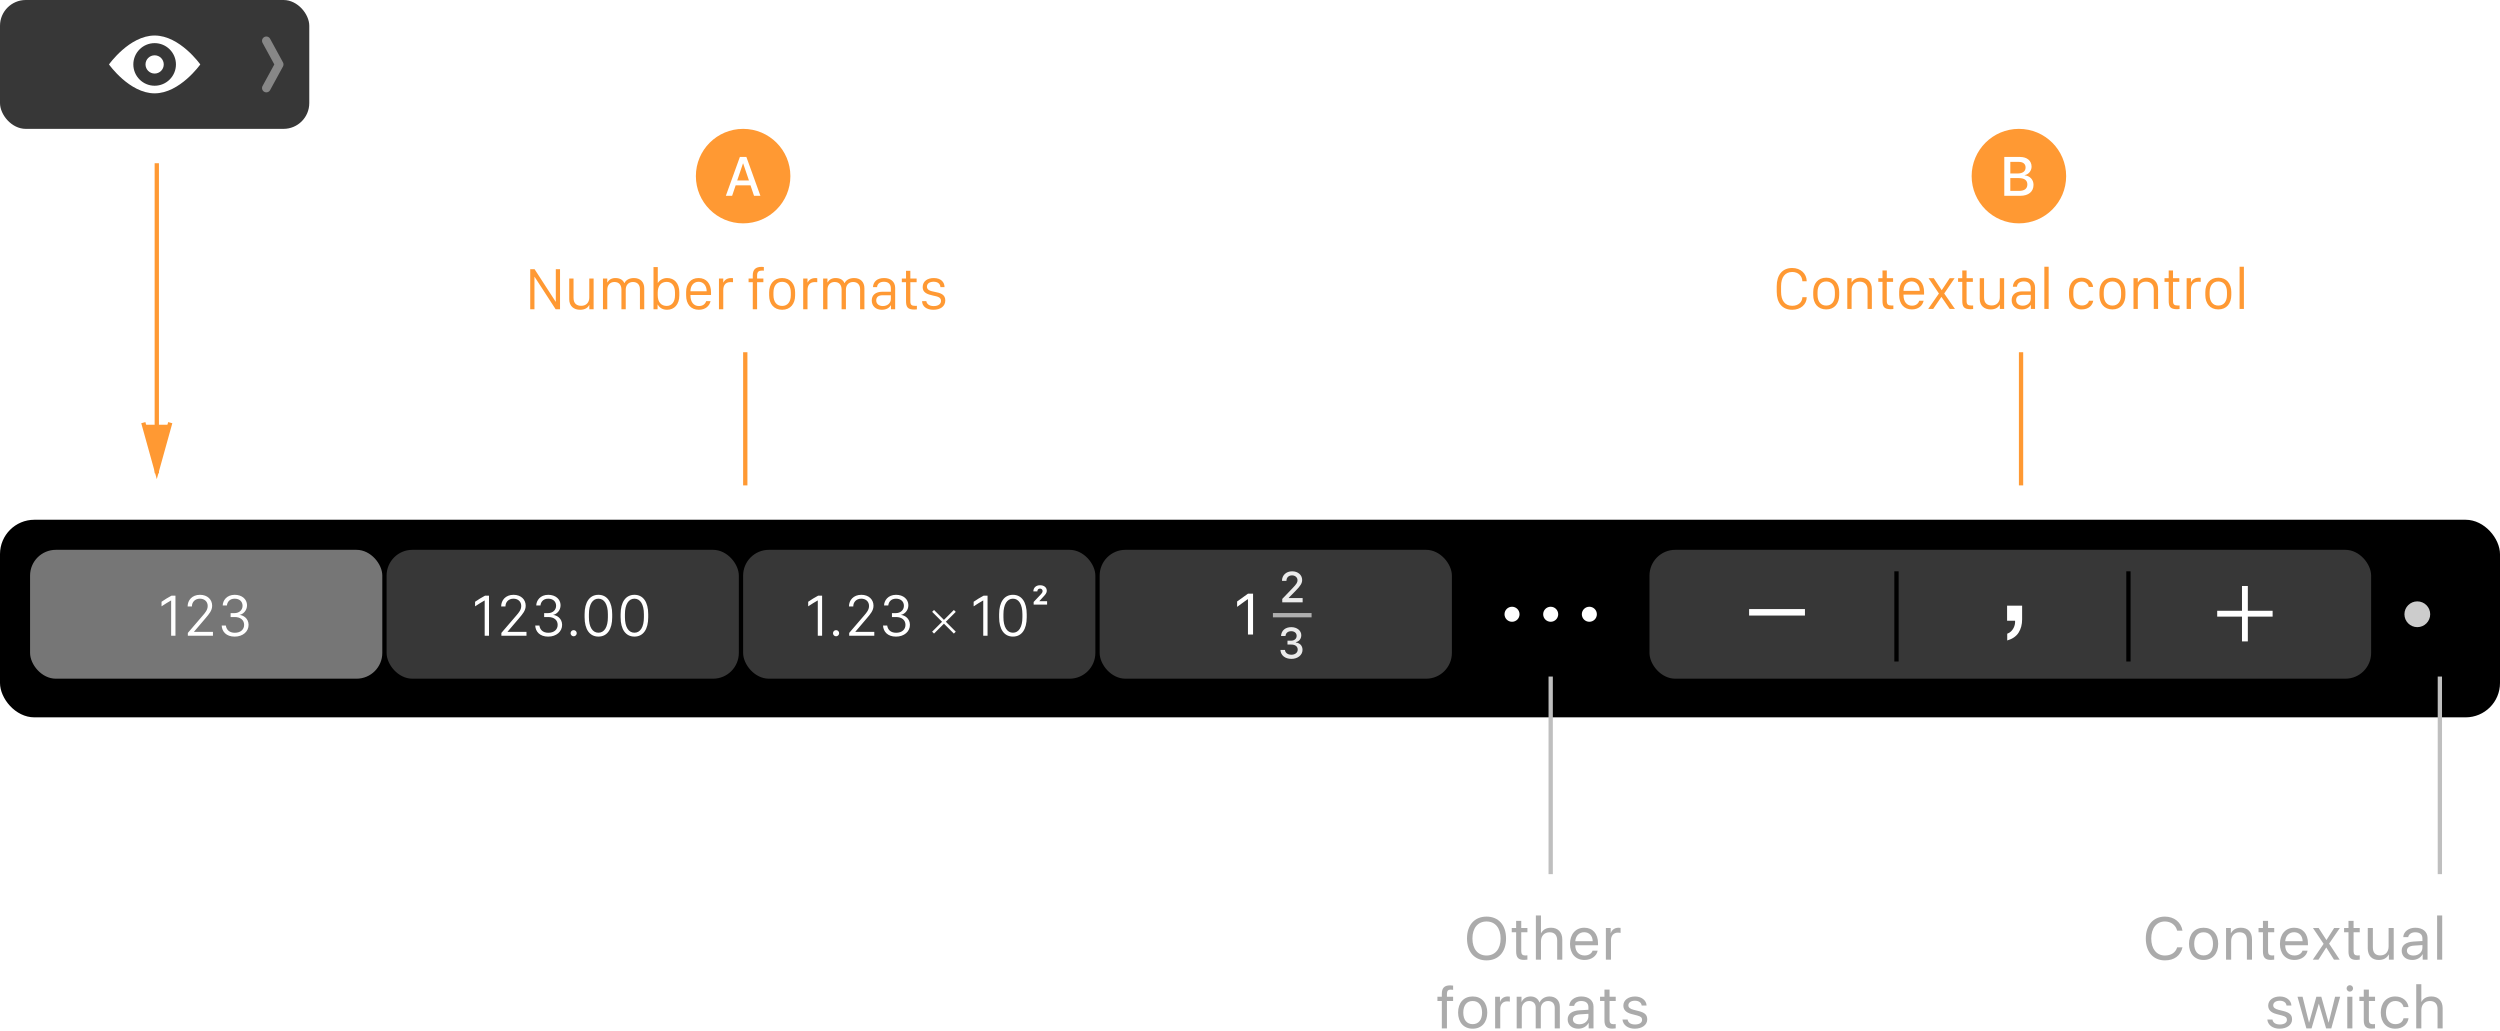 <?xml version="1.0" encoding="UTF-8"?>
<svg width="582px" height="240px" viewBox="0 0 582 240" version="1.1" xmlns="http://www.w3.org/2000/svg" xmlns:xlink="http://www.w3.org/1999/xlink">
    <!-- Generator: Sketch 41.2 (35397) - http://www.bohemiancoding.com/sketch -->
    <title>touchBar-format</title>
    <desc>Created with Sketch.</desc>
    <defs>
        <rect id="path-1" x="0" y="0" width="582" height="44" rx="8"></rect>
        <filter x="-50%" y="-50%" width="200%" height="200%" filterUnits="objectBoundingBox" id="filter-2">
            <feOffset dx="0" dy="2" in="SourceAlpha" result="shadowOffsetInner1"></feOffset>
            <feComposite in="shadowOffsetInner1" in2="SourceAlpha" operator="arithmetic" k2="-1" k3="1" result="shadowInnerInner1"></feComposite>
            <feColorMatrix values="0 0 0 0 1   0 0 0 0 1   0 0 0 0 1  0 0 0 0.1 0" type="matrix" in="shadowInnerInner1"></feColorMatrix>
        </filter>
        <ellipse id="path-3" cx="13.25" cy="3" rx="3" ry="3"></ellipse>
        <mask id="mask-4" maskContentUnits="userSpaceOnUse" maskUnits="objectBoundingBox" x="0" y="0" width="6" height="6" fill="white">
            <use xlink:href="#path-3"></use>
        </mask>
    </defs>
    <g id="touchBar-format" stroke="none" stroke-width="1" fill="none" fill-rule="evenodd">
        <g>
            <g id="format-popover" transform="translate(0, 121)">
                <g id="Base-(Black)">
                    <use fill="#000000" fill-rule="evenodd" xlink:href="#path-1"></use>
                    <use fill="black" fill-opacity="1" filter="url(#filter-2)" xlink:href="#path-1"></use>
                </g>
                <g id="ellipsis" transform="translate(350, 20)" fill="#FFFFFF">
                    <path d="M20,3.75 C20.966,3.75 21.75,2.966 21.75,2 C21.75,1.034 20.966,0.25 20,0.25 C19.034,0.25 18.25,1.034 18.25,2 C18.25,2.966 19.034,3.75 20,3.75 Z M11,3.75 C11.966,3.75 12.75,2.966 12.75,2 C12.75,1.034 11.966,0.25 11,0.25 C10.034,0.25 9.25,1.034 9.25,2 C9.25,2.966 10.034,3.75 11,3.75 Z M2,3.75 C2.966,3.75 3.75,2.966 3.75,2 C3.75,1.034 2.966,0.25 2,0.25 C1.034,0.25 0.25,1.034 0.25,2 C0.25,2.966 1.034,3.75 2,3.75 Z"></path>
                </g>
                <g id="fraction" transform="translate(256, 7)">
                    <rect id="Button" fill="#373737" x="0" y="0" width="82" height="30" rx="6"></rect>
                    <g id="Group" transform="translate(32, 5)">
                        <path d="M11.726,17.053 L12.615,17.053 C13.538,17.053 14.109,17.507 14.109,18.234 C14.109,18.928 13.503,19.421 12.644,19.421 C11.79,19.421 11.204,18.986 11.135,18.303 L10.086,18.303 C10.149,19.562 11.165,20.388 12.644,20.388 C14.114,20.388 15.227,19.489 15.227,18.293 C15.227,17.351 14.641,16.691 13.679,16.579 L13.679,16.496 C14.456,16.32 14.939,15.695 14.939,14.865 C14.939,13.806 13.933,13 12.625,13 C11.213,13 10.295,13.786 10.222,15.061 L11.262,15.061 C11.321,14.367 11.824,13.942 12.59,13.942 C13.357,13.942 13.86,14.372 13.86,15.026 C13.86,15.69 13.337,16.149 12.581,16.149 L11.726,16.149 L11.726,17.053 Z" id="3" fill="#FFFFFF" opacity="0.9"></path>
                        <path d="M8.336,10.217 L17.336,10.217" id="Stroke-2" stroke="#FFFFFF" opacity="0.6"></path>
                        <path d="M10.449,2.207 L10.449,2.222 L11.484,2.222 L11.484,2.207 C11.484,1.455 12.007,0.947 12.783,0.947 C13.511,0.947 14.062,1.431 14.062,2.075 C14.062,2.593 13.833,2.964 12.891,3.945 L10.508,6.426 L10.508,7.217 L15.254,7.217 L15.254,6.235 L12.031,6.235 L12.031,6.152 L13.599,4.565 C14.78,3.369 15.141,2.759 15.141,2.012 C15.141,0.85 14.155,0 12.817,0 C11.431,0 10.449,0.908 10.449,2.207 Z" id="2" fill="#FFFFFF" opacity="0.9"></path>
                        <polygon id="1" fill="#FFFFFF" points="2.525 14.717 3.711 14.717 3.711 5.205 2.531 5.205 0 7.024 0 8.277 2.419 6.523 2.525 6.523"></polygon>
                    </g>
                </g>
                <g id="scientific" transform="translate(173, 7)">
                    <rect id="Button" fill="#373737" x="0" y="0" width="82" height="30" rx="6"></rect>
                    <g id="Group-2" transform="translate(15, 8)" fill="#FFFFFF">
                        <path d="M3.385,12 L3.385,2.676 L2.455,2.676 C1.806,3.018 0.781,3.633 0.145,4.091 L0.145,5.157 C0.733,4.754 1.922,4.022 2.367,3.783 L2.38,3.783 L2.38,12 L3.385,12 Z M5.919,11.412 C5.919,11.802 6.24,12.13 6.637,12.13 C7.033,12.13 7.354,11.802 7.354,11.412 C7.354,11.016 7.033,10.694 6.637,10.694 C6.24,10.694 5.919,11.016 5.919,11.412 Z M10.64,5.191 L10.64,5.157 C10.64,4.214 11.317,3.373 12.5,3.373 C13.559,3.373 14.311,4.043 14.311,5.062 C14.311,5.964 13.737,6.634 13.217,7.235 L9.69,11.344 L9.69,12 L15.535,12 L15.535,11.091 L11.119,11.091 L11.119,11.077 L13.798,7.933 C14.646,6.928 15.35,6.142 15.35,5.007 C15.35,3.571 14.25,2.471 12.52,2.471 C10.647,2.471 9.642,3.77 9.642,5.157 L9.642,5.191 L10.64,5.191 Z M19.648,7.646 L20.591,7.646 C21.951,7.646 22.778,8.35 22.792,9.443 C22.806,10.517 22.006,11.31 20.618,11.31 C19.292,11.31 18.656,10.53 18.54,9.621 L17.569,9.621 C17.631,11.022 18.615,12.205 20.584,12.205 C22.498,12.205 23.858,11.016 23.831,9.43 C23.797,7.912 22.566,7.222 21.739,7.153 L21.739,7.14 C22.491,7.023 23.503,6.176 23.469,4.843 C23.435,3.51 22.327,2.471 20.598,2.471 C18.725,2.471 17.829,3.811 17.809,4.959 L18.793,4.959 C18.848,4.241 19.347,3.373 20.598,3.373 C21.726,3.373 22.423,4.05 22.43,5.014 C22.437,6.005 21.664,6.736 20.529,6.736 L19.648,6.736 L19.648,7.646 Z" id="1.23"></path>
                        <path d="M41.904,12 L41.904,2.676 L40.975,2.676 C40.325,3.018 39.3,3.633 38.664,4.091 L38.664,5.157 C39.252,4.754 40.442,4.022 40.886,3.783 L40.9,3.783 L40.9,12 L41.904,12 Z M45.6,6.989 C45.6,4.692 46.455,3.373 47.815,3.373 C49.176,3.373 50.016,4.692 50.016,6.989 L50.016,7.7 C50.016,9.99 49.176,11.296 47.815,11.296 C46.455,11.296 45.6,9.99 45.6,7.7 L45.6,6.989 Z M44.595,7.707 C44.595,10.482 45.751,12.198 47.815,12.198 C49.88,12.198 51.021,10.482 51.021,7.707 L51.021,6.982 C51.021,4.207 49.88,2.471 47.815,2.471 C45.751,2.471 44.595,4.214 44.595,6.982 L44.595,7.707 Z M53.5,1.685 L53.5,1.616 C53.5,1.302 53.733,1.021 54.109,1.021 C54.457,1.021 54.717,1.274 54.717,1.589 C54.717,1.931 54.464,2.197 54.225,2.457 L52.632,4.139 L52.632,4.747 L55.763,4.747 L55.763,3.954 L53.972,3.954 L53.972,3.927 L54.915,2.895 C55.291,2.484 55.688,2.115 55.688,1.5 C55.688,0.782 55.079,0.242 54.129,0.242 C53.07,0.242 52.571,0.946 52.571,1.63 L52.571,1.685 L53.5,1.685 Z" id="10²"></path>
                        <polygon id="✕" points="34.5 11.056 34.056 11.5 31.748 9.192 29.44 11.5 29 11.056 31.308 8.748 29 6.44 29.44 6 31.748 8.308 34.056 6 34.5 6.44 32.192 8.748"></polygon>
                    </g>
                </g>
                <g id="decimal-places" transform="translate(90, 7)">
                    <rect id="Button" fill="#373737" x="0" y="0" width="82" height="30" rx="6"></rect>
                    <path d="M23.839,20 L23.839,10.676 L22.909,10.676 C22.26,11.018 21.234,11.633 20.598,12.091 L20.598,13.157 C21.186,12.754 22.376,12.022 22.82,11.783 L22.834,11.783 L22.834,20 L23.839,20 Z M27.671,13.191 L27.671,13.157 C27.671,12.214 28.348,11.373 29.531,11.373 C30.59,11.373 31.342,12.043 31.342,13.062 C31.342,13.964 30.768,14.634 30.248,15.235 L26.721,19.344 L26.721,20 L32.566,20 L32.566,19.091 L28.15,19.091 L28.15,19.077 L30.829,15.933 C31.677,14.928 32.381,14.142 32.381,13.007 C32.381,11.571 31.281,10.471 29.551,10.471 C27.678,10.471 26.673,11.77 26.673,13.157 L26.673,13.191 L27.671,13.191 Z M36.679,15.646 L37.622,15.646 C38.982,15.646 39.81,16.35 39.823,17.443 C39.837,18.517 39.037,19.31 37.649,19.31 C36.323,19.31 35.687,18.53 35.571,17.621 L34.601,17.621 C34.662,19.022 35.646,20.205 37.615,20.205 C39.529,20.205 40.89,19.016 40.862,17.43 C40.828,15.912 39.598,15.222 38.77,15.153 L38.77,15.14 C39.522,15.023 40.534,14.176 40.5,12.843 C40.466,11.51 39.358,10.471 37.629,10.471 C35.756,10.471 34.86,11.811 34.84,12.959 L35.824,12.959 C35.879,12.241 36.378,11.373 37.629,11.373 C38.757,11.373 39.454,12.05 39.461,13.014 C39.468,14.005 38.695,14.736 37.56,14.736 L36.679,14.736 L36.679,15.646 Z M42.829,19.412 C42.829,19.802 43.15,20.13 43.546,20.13 C43.943,20.13 44.264,19.802 44.264,19.412 C44.264,19.016 43.943,18.694 43.546,18.694 C43.15,18.694 42.829,19.016 42.829,19.412 Z M47.099,14.989 C47.099,12.692 47.953,11.373 49.314,11.373 C50.674,11.373 51.515,12.692 51.515,14.989 L51.515,15.7 C51.515,17.99 50.674,19.296 49.314,19.296 C47.953,19.296 47.099,17.99 47.099,15.7 L47.099,14.989 Z M46.094,15.707 C46.094,18.482 47.249,20.198 49.314,20.198 C51.378,20.198 52.52,18.482 52.52,15.707 L52.52,14.982 C52.52,12.207 51.378,10.471 49.314,10.471 C47.249,10.471 46.094,12.214 46.094,14.982 L46.094,15.707 Z M55.484,14.989 C55.484,12.692 56.338,11.373 57.699,11.373 C59.059,11.373 59.9,12.692 59.9,14.989 L59.9,15.7 C59.9,17.99 59.059,19.296 57.699,19.296 C56.338,19.296 55.484,17.99 55.484,15.7 L55.484,14.989 Z M54.479,15.707 C54.479,18.482 55.634,20.198 57.699,20.198 C59.763,20.198 60.905,18.482 60.905,15.707 L60.905,14.982 C60.905,12.207 59.763,10.471 57.699,10.471 C55.634,10.471 54.479,12.214 54.479,14.982 L54.479,15.707 Z" id="123.00" fill="#FFFFFF"></path>
                </g>
                <g id="general" transform="translate(6.5, 7)">
                    <rect id="Combined-Shape" fill="#767676" x="0.5" y="0" width="82" height="30" rx="6"></rect>
                    <path d="M34.346,20 L34.346,10.676 L33.417,10.676 C32.767,11.018 31.742,11.633 31.106,12.091 L31.106,13.157 C31.694,12.754 32.883,12.022 33.328,11.783 L33.341,11.783 L33.341,20 L34.346,20 Z M38.179,13.191 L38.179,13.157 C38.179,12.214 38.856,11.373 40.038,11.373 C41.098,11.373 41.85,12.043 41.85,13.062 C41.85,13.964 41.276,14.634 40.756,15.235 L37.229,19.344 L37.229,20 L43.073,20 L43.073,19.091 L38.657,19.091 L38.657,19.077 L41.337,15.933 C42.185,14.928 42.889,14.142 42.889,13.007 C42.889,11.571 41.788,10.471 40.059,10.471 C38.186,10.471 37.181,11.77 37.181,13.157 L37.181,13.191 L38.179,13.191 Z M47.186,15.646 L48.13,15.646 C49.49,15.646 50.317,16.35 50.331,17.443 C50.345,18.517 49.545,19.31 48.157,19.31 C46.831,19.31 46.195,18.53 46.079,17.621 L45.108,17.621 C45.17,19.022 46.154,20.205 48.123,20.205 C50.037,20.205 51.397,19.016 51.37,17.43 C51.336,15.912 50.105,15.222 49.278,15.153 L49.278,15.14 C50.03,15.023 51.042,14.176 51.008,12.843 C50.973,11.51 49.866,10.471 48.137,10.471 C46.263,10.471 45.368,11.811 45.347,12.959 L46.332,12.959 C46.387,12.241 46.886,11.373 48.137,11.373 C49.264,11.373 49.962,12.05 49.969,13.014 C49.975,14.005 49.203,14.736 48.068,14.736 L47.186,14.736 L47.186,15.646 Z" id="123" fill="#FFFFFF"></path>
                </g>
                <g id="contextual-toggle" transform="translate(559, 19)" opacity="0.8">
                    <g>
                        <use id="Oval---R" stroke="#FFFFFF" mask="url(#mask-4)" stroke-width="2" xlink:href="#path-3"></use>
                        <circle id="Oval---L" fill="#FFFFFF" cx="3.75" cy="3" r="3"></circle>
                    </g>
                </g>
                <g id="precision-control" transform="translate(384, 7)">
                    <g>
                        <rect id="Button" fill="#373737" x="0" y="0" width="168" height="30" rx="6"></rect>
                        <polygon id="+" fill="#FFFFFF" points="137.935 8.419 137.935 14.189 132.165 14.189 132.165 15.549 137.935 15.549 137.935 21.319 139.295 21.319 139.295 15.549 145.065 15.549 145.065 14.189 139.295 14.189 139.295 8.419"></polygon>
                        <path d="M111.5,25.5 L111.5,5.5" id="Line" stroke="#000000" stroke-linecap="square"></path>
                        <path d="M83.25,13 L83.25,16.5 L85.11,16.5 C85.131,16.752 85.116,17.026 85.063,17.32 C85.011,17.614 84.911,17.903 84.764,18.187 C84.616,18.471 84.422,18.733 84.18,18.975 C83.938,19.217 83.639,19.401 83.282,19.527 L83.282,21.104 C84.501,20.746 85.384,20.137 85.93,19.275 C86.477,18.413 86.75,17.383 86.75,16.185 L86.75,13 L83.25,13 Z" id="comma" fill="#FFFFFF"></path>
                        <path d="M57.5,25.5 L57.5,5.5" id="Line" stroke="#000000" stroke-linecap="square"></path>
                        <polygon id="–" fill="#FFFFFF" points="23.192 15.3 36.192 15.3 36.192 13.792 23.192 13.792"></polygon>
                    </g>
                </g>
            </g>
            <g id="format-annotation-(outline)" transform="translate(123, 30)">
                <path d="M223.063,183.385 C220.267,183.385 218.517,185.354 218.517,188.484 C218.517,191.615 220.267,193.577 223.063,193.577 C225.859,193.577 227.609,191.615 227.609,188.484 C227.609,185.354 225.859,183.385 223.063,183.385 Z M223.063,184.52 C225.08,184.52 226.344,186.051 226.344,188.484 C226.344,190.911 225.08,192.442 223.063,192.442 C221.046,192.442 219.782,190.911 219.782,188.484 C219.782,186.051 221.046,184.52 223.063,184.52 Z M229.958,184.383 L229.958,186.044 L228.933,186.044 L228.933,187.028 L229.958,187.028 L229.958,191.499 C229.958,192.914 230.478,193.468 231.811,193.468 C232.091,193.468 232.433,193.44 232.576,193.406 L232.576,192.401 C232.494,192.415 232.207,192.436 232.064,192.436 C231.435,192.436 231.148,192.128 231.148,191.451 L231.148,187.028 L232.583,187.028 L232.583,186.044 L231.148,186.044 L231.148,184.383 L229.958,184.383 Z M234.55,193.413 L235.739,193.413 L235.739,189.175 C235.739,187.883 236.505,187.035 237.749,187.035 C238.918,187.035 239.512,187.746 239.512,188.922 L239.512,193.413 L240.702,193.413 L240.702,188.71 C240.702,187.069 239.718,185.976 238.104,185.976 C236.976,185.976 236.224,186.406 235.766,187.24 L235.739,187.24 L235.739,183.118 L234.55,183.118 L234.55,193.413 Z M245.799,187.021 C246.961,187.021 247.754,187.855 247.782,189.106 L243.728,189.106 C243.81,187.862 244.644,187.021 245.799,187.021 Z M247.754,191.308 C247.542,191.998 246.824,192.436 245.902,192.436 C244.589,192.436 243.728,191.526 243.728,190.125 L243.728,190.057 L249.019,190.057 L249.019,189.592 C249.019,187.363 247.788,185.976 245.82,185.976 C243.81,185.976 242.497,187.473 242.497,189.756 C242.497,192.039 243.803,193.481 245.874,193.481 C247.447,193.481 248.725,192.572 248.93,191.308 L247.754,191.308 Z M250.848,193.413 L252.038,193.413 L252.038,188.854 C252.038,187.814 252.667,187.117 253.624,187.117 C253.918,187.117 254.178,187.151 254.273,187.186 L254.273,186.017 C254.171,185.996 253.993,185.976 253.781,185.976 C252.92,185.976 252.216,186.468 251.997,187.24 L251.97,187.24 L251.97,186.044 L250.848,186.044 L250.848,193.413 Z M212.658,209.413 L213.847,209.413 L213.847,203.028 L215.283,203.028 L215.283,202.044 L213.847,202.044 L213.847,201.36 C213.854,200.67 214.114,200.383 214.729,200.383 C214.914,200.383 215.126,200.403 215.283,200.438 L215.283,199.453 C215.057,199.412 214.852,199.392 214.62,199.392 C213.252,199.392 212.658,200 212.658,201.36 L212.658,202.044 L211.632,202.044 L211.632,203.028 L212.658,203.028 L212.658,209.413 Z M219.84,209.481 C221.911,209.481 223.237,208.012 223.237,205.729 C223.237,203.438 221.911,201.976 219.84,201.976 C217.769,201.976 216.442,203.438 216.442,205.729 C216.442,208.012 217.769,209.481 219.84,209.481 Z M219.84,208.422 C218.473,208.422 217.652,207.417 217.652,205.729 C217.652,204.04 218.466,203.035 219.84,203.035 C221.214,203.035 222.027,204.033 222.027,205.729 C222.027,207.417 221.214,208.422 219.84,208.422 Z M225.067,209.413 L226.257,209.413 L226.257,204.854 C226.257,203.814 226.885,203.117 227.842,203.117 C228.136,203.117 228.396,203.151 228.492,203.186 L228.492,202.017 C228.389,201.996 228.212,201.976 228,201.976 C227.138,201.976 226.434,202.468 226.215,203.24 L226.188,203.24 L226.188,202.044 L225.067,202.044 L225.067,209.413 Z M230.082,209.413 L231.272,209.413 L231.272,204.84 C231.272,203.808 231.996,203.035 232.981,203.035 C233.904,203.035 234.512,203.623 234.512,204.512 L234.512,209.413 L235.701,209.413 L235.701,204.778 C235.701,203.767 236.405,203.035 237.39,203.035 C238.374,203.035 238.942,203.637 238.942,204.655 L238.942,209.413 L240.131,209.413 L240.131,204.382 C240.131,202.919 239.188,201.976 237.732,201.976 C236.699,201.976 235.831,202.495 235.414,203.37 L235.387,203.37 C235.066,202.481 234.321,201.976 233.322,201.976 C232.365,201.976 231.579,202.454 231.231,203.24 L231.203,203.24 L231.203,202.044 L230.082,202.044 L230.082,209.413 Z M244.695,208.449 C243.765,208.449 243.171,208.005 243.171,207.321 C243.171,206.61 243.745,206.207 244.852,206.139 L246.78,206.016 L246.78,206.61 C246.78,207.67 245.898,208.449 244.695,208.449 Z M244.442,209.481 C245.474,209.481 246.397,208.955 246.814,208.135 L246.842,208.135 L246.842,209.413 L247.97,209.413 L247.97,204.354 C247.97,202.905 246.848,201.976 245.105,201.976 C243.56,201.976 242.35,202.926 242.316,204.17 L243.458,204.17 C243.601,203.473 244.237,203.035 245.092,203.035 C246.178,203.035 246.78,203.541 246.78,204.457 L246.78,205.072 L244.716,205.195 C242.925,205.305 241.954,206.05 241.954,207.314 C241.954,208.62 242.945,209.481 244.442,209.481 Z M250.517,200.383 L250.517,202.044 L249.492,202.044 L249.492,203.028 L250.517,203.028 L250.517,207.499 C250.517,208.914 251.036,209.468 252.369,209.468 C252.65,209.468 252.992,209.44 253.135,209.406 L253.135,208.401 C253.053,208.415 252.766,208.436 252.622,208.436 C251.993,208.436 251.706,208.128 251.706,207.451 L251.706,203.028 L253.142,203.028 L253.142,202.044 L251.706,202.044 L251.706,200.383 L250.517,200.383 Z M254.917,204.102 C254.917,205.086 255.546,205.735 256.838,206.07 L258.13,206.405 C258.971,206.624 259.278,206.897 259.278,207.417 C259.278,208.08 258.649,208.497 257.644,208.497 C256.64,208.497 256.031,208.094 255.908,207.342 L254.712,207.342 C254.828,208.62 255.976,209.481 257.562,209.481 C259.265,209.481 260.474,208.593 260.474,207.335 C260.474,206.262 259.941,205.742 258.451,205.366 L257.33,205.086 C256.482,204.874 256.086,204.539 256.086,204.04 C256.086,203.397 256.694,202.967 257.603,202.967 C258.506,202.967 259.107,203.397 259.183,204.088 L260.324,204.088 C260.276,202.878 259.141,201.982 257.644,201.982 C256.045,201.982 254.917,202.857 254.917,204.102 Z" id="Other-formats" fill="#000000" opacity="0.33"></path>
                <path d="M238,128 L238,173" id="Line" stroke="#BFBFBF" stroke-linecap="square"></path>
                <path d="M380.989,193.577 C383.169,193.577 384.632,192.49 385.083,190.542 L383.839,190.542 C383.484,191.745 382.445,192.442 380.996,192.442 C379.047,192.442 377.81,190.897 377.81,188.478 C377.81,186.078 379.061,184.52 380.989,184.52 C382.397,184.52 383.525,185.367 383.839,186.659 L385.083,186.659 C384.769,184.69 383.135,183.385 380.989,183.385 C378.289,183.385 376.545,185.381 376.545,188.478 C376.545,191.602 378.268,193.577 380.989,193.577 Z M389.996,193.481 C392.067,193.481 393.394,192.012 393.394,189.729 C393.394,187.438 392.067,185.976 389.996,185.976 C387.925,185.976 386.599,187.438 386.599,189.729 C386.599,192.012 387.925,193.481 389.996,193.481 Z M389.996,192.422 C388.629,192.422 387.809,191.417 387.809,189.729 C387.809,188.04 388.622,187.035 389.996,187.035 C391.37,187.035 392.184,188.033 392.184,189.729 C392.184,191.417 391.37,192.422 389.996,192.422 Z M395.223,193.413 L396.413,193.413 L396.413,189.134 C396.413,187.869 397.144,187.035 398.354,187.035 C399.516,187.035 400.077,187.691 400.077,188.895 L400.077,193.413 L401.266,193.413 L401.266,188.689 C401.266,187.015 400.33,185.976 398.71,185.976 C397.568,185.976 396.836,186.406 396.372,187.24 L396.344,187.24 L396.344,186.044 L395.223,186.044 L395.223,193.413 Z M403.814,184.383 L403.814,186.044 L402.788,186.044 L402.788,187.028 L403.814,187.028 L403.814,191.499 C403.814,192.914 404.333,193.468 405.666,193.468 C405.946,193.468 406.288,193.44 406.432,193.406 L406.432,192.401 C406.35,192.415 406.063,192.436 405.919,192.436 C405.29,192.436 405.003,192.128 405.003,191.451 L405.003,187.028 L406.439,187.028 L406.439,186.044 L405.003,186.044 L405.003,184.383 L403.814,184.383 Z M411.071,187.021 C412.233,187.021 413.026,187.855 413.053,189.106 L409,189.106 C409.082,187.862 409.916,187.021 411.071,187.021 Z M413.026,191.308 C412.814,191.998 412.096,192.436 411.174,192.436 C409.861,192.436 409,191.526 409,190.125 L409,190.057 L414.291,190.057 L414.291,189.592 C414.291,187.363 413.06,185.976 411.091,185.976 C409.082,185.976 407.769,187.473 407.769,189.756 C407.769,192.039 409.075,193.481 411.146,193.481 C412.718,193.481 413.997,192.572 414.202,191.308 L413.026,191.308 Z M418.568,190.59 L420.352,193.413 L421.678,193.413 L419.217,189.681 L421.712,186.044 L420.386,186.044 L418.609,188.826 L418.581,188.826 L416.783,186.044 L415.457,186.044 L417.939,189.729 L415.416,193.413 L416.742,193.413 L418.54,190.59 L418.568,190.59 Z M423.726,184.383 L423.726,186.044 L422.701,186.044 L422.701,187.028 L423.726,187.028 L423.726,191.499 C423.726,192.914 424.246,193.468 425.579,193.468 C425.859,193.468 426.201,193.44 426.345,193.406 L426.345,192.401 C426.262,192.415 425.975,192.436 425.832,192.436 C425.203,192.436 424.916,192.128 424.916,191.451 L424.916,187.028 L426.351,187.028 L426.351,186.044 L424.916,186.044 L424.916,184.383 L423.726,184.383 Z M434.258,186.044 L433.069,186.044 L433.069,190.323 C433.069,191.588 432.337,192.422 431.127,192.422 C429.972,192.422 429.405,191.772 429.405,190.562 L429.405,186.044 L428.215,186.044 L428.215,190.768 C428.215,192.442 429.152,193.481 430.765,193.481 C431.893,193.481 432.652,193.044 433.11,192.196 L433.137,192.196 L433.137,193.413 L434.258,193.413 L434.258,186.044 Z M438.856,192.449 C437.927,192.449 437.332,192.005 437.332,191.321 C437.332,190.61 437.906,190.207 439.014,190.139 L440.941,190.016 L440.941,190.61 C440.941,191.67 440.059,192.449 438.856,192.449 Z M438.603,193.481 C439.636,193.481 440.558,192.955 440.975,192.135 L441.003,192.135 L441.003,193.413 L442.131,193.413 L442.131,188.354 C442.131,186.905 441.01,185.976 439.266,185.976 C437.722,185.976 436.512,186.926 436.477,188.17 L437.619,188.17 C437.763,187.473 438.398,187.035 439.253,187.035 C440.34,187.035 440.941,187.541 440.941,188.457 L440.941,189.072 L438.877,189.195 C437.086,189.305 436.115,190.05 436.115,191.314 C436.115,192.62 437.106,193.481 438.603,193.481 Z M444.357,193.413 L445.546,193.413 L445.546,183.118 L444.357,183.118 L444.357,193.413 Z M405.035,204.102 C405.035,205.086 405.664,205.735 406.956,206.07 L408.248,206.405 C409.089,206.624 409.396,206.897 409.396,207.417 C409.396,208.08 408.767,208.497 407.762,208.497 C406.757,208.497 406.149,208.094 406.026,207.342 L404.83,207.342 C404.946,208.62 406.094,209.481 407.68,209.481 C409.382,209.481 410.592,208.593 410.592,207.335 C410.592,206.262 410.059,205.742 408.569,205.366 L407.448,205.086 C406.6,204.874 406.204,204.539 406.204,204.04 C406.204,203.397 406.812,202.967 407.721,202.967 C408.624,202.967 409.225,203.397 409.3,204.088 L410.442,204.088 C410.394,202.878 409.259,201.982 407.762,201.982 C406.163,201.982 405.035,202.857 405.035,204.102 Z M421.787,202.044 L420.612,202.044 L419.114,208.066 L419.087,208.066 L417.399,202.044 L416.25,202.044 L414.562,208.066 L414.534,208.066 L413.037,202.044 L411.862,202.044 L413.926,209.413 L415.129,209.413 L416.811,203.685 L416.838,203.685 L418.52,209.413 L419.723,209.413 L421.787,202.044 Z M423.446,209.413 L424.636,209.413 L424.636,202.044 L423.446,202.044 L423.446,209.413 Z M424.041,200.854 C424.458,200.854 424.793,200.513 424.793,200.103 C424.793,199.686 424.458,199.351 424.041,199.351 C423.631,199.351 423.289,199.686 423.289,200.103 C423.289,200.513 423.631,200.854 424.041,200.854 Z M427.285,200.383 L427.285,202.044 L426.26,202.044 L426.26,203.028 L427.285,203.028 L427.285,207.499 C427.285,208.914 427.805,209.468 429.138,209.468 C429.418,209.468 429.76,209.44 429.904,209.406 L429.904,208.401 C429.822,208.415 429.535,208.436 429.391,208.436 C428.762,208.436 428.475,208.128 428.475,207.451 L428.475,203.028 L429.91,203.028 L429.91,202.044 L428.475,202.044 L428.475,200.383 L427.285,200.383 Z M437.694,204.443 C437.544,203.151 436.43,201.976 434.604,201.976 C432.588,201.976 431.241,203.466 431.241,205.729 C431.241,208.046 432.595,209.481 434.618,209.481 C436.3,209.481 437.51,208.49 437.708,207.055 L436.539,207.055 C436.334,207.943 435.65,208.422 434.625,208.422 C433.34,208.422 432.451,207.403 432.451,205.729 C432.451,204.102 433.326,203.035 434.611,203.035 C435.719,203.035 436.375,203.657 436.525,204.443 L437.694,204.443 Z M439.497,209.413 L440.686,209.413 L440.686,205.175 C440.686,203.883 441.452,203.035 442.696,203.035 C443.865,203.035 444.459,203.746 444.459,204.922 L444.459,209.413 L445.649,209.413 L445.649,204.71 C445.649,203.069 444.664,201.976 443.051,201.976 C441.923,201.976 441.171,202.406 440.713,203.24 L440.686,203.24 L440.686,199.118 L439.497,199.118 L439.497,209.413 Z" id="Contextual-switch" fill="#000000" opacity="0.33"></path>
                <path d="M445,128 L445,173" id="Line" stroke="#BFBFBF" stroke-linecap="square"></path>
                <path d="M347.5,52.5 L347.5,82.5" id="Line" stroke="#FF9933" stroke-linecap="square"></path>
                <path d="M291.632,36.627 C291.632,34.556 292.548,33.318 294.229,33.318 C295.624,33.318 296.561,34.234 296.588,35.479 L297.6,35.479 C297.6,33.722 296.205,32.389 294.229,32.389 C291.933,32.389 290.62,34.009 290.62,36.641 L290.62,37.926 C290.62,40.53 291.926,42.116 294.236,42.116 C296.185,42.116 297.606,40.858 297.606,39.184 L296.595,39.184 C296.567,40.366 295.617,41.193 294.236,41.193 C292.541,41.193 291.632,39.97 291.632,37.933 L291.632,36.627 Z M302.146,34.645 C300.197,34.645 299.117,36.06 299.117,37.98 L299.117,38.685 C299.117,40.612 300.19,42.034 302.146,42.034 C304.101,42.034 305.167,40.612 305.167,38.685 L305.167,37.98 C305.167,36.06 304.087,34.645 302.146,34.645 Z M302.146,35.526 C303.417,35.526 304.162,36.477 304.162,38.028 L304.162,38.63 C304.162,40.188 303.417,41.139 302.146,41.139 C300.867,41.139 300.122,40.182 300.122,38.63 L300.122,38.028 C300.122,36.477 300.867,35.526 302.146,35.526 Z M307.047,41.918 L308.052,41.918 L308.052,37.536 C308.052,36.511 308.612,35.567 309.925,35.567 C311.046,35.567 311.764,36.244 311.764,37.468 L311.764,41.918 L312.769,41.918 L312.769,37.317 C312.769,35.581 311.668,34.645 310.191,34.645 C309.016,34.645 308.346,35.26 308.079,35.738 L308.052,35.738 L308.052,34.761 L307.047,34.761 L307.047,41.918 Z M315.243,34.761 L314.266,34.761 L314.266,35.615 L315.243,35.615 L315.243,39.963 C315.243,41.344 315.558,41.986 317.191,41.986 C317.431,41.986 317.67,41.959 317.772,41.938 L317.772,41.111 C317.67,41.125 317.567,41.125 317.444,41.125 C316.535,41.125 316.248,40.906 316.248,40.024 L316.248,35.615 L317.711,35.615 L317.711,34.761 L316.248,34.761 L316.248,32.963 L315.243,32.963 L315.243,34.761 Z M322.072,42.034 C323.624,42.034 324.554,41.166 324.82,40.018 L323.802,40.018 C323.576,40.701 323.009,41.166 322.106,41.166 C320.862,41.166 320.138,40.188 320.138,38.732 L320.138,38.589 L324.923,38.589 L324.923,37.96 C324.923,35.971 323.856,34.645 322.024,34.645 C320.165,34.645 319.126,35.984 319.126,37.878 L319.126,38.698 C319.126,40.722 320.233,42.034 322.072,42.034 Z M320.138,37.721 L320.138,37.7 C320.138,36.463 320.876,35.513 322.024,35.513 C323.159,35.513 323.911,36.456 323.911,37.7 L323.911,37.721 L320.138,37.721 Z M330.891,41.918 L332.107,41.918 L329.612,38.329 L332.039,34.761 L330.884,34.761 L329.031,37.563 L327.179,34.761 L325.962,34.761 L328.382,38.329 L325.887,41.918 L327.049,41.918 L328.956,39.115 L328.963,39.115 L330.891,41.918 Z M333.816,34.761 L332.839,34.761 L332.839,35.615 L333.816,35.615 L333.816,39.963 C333.816,41.344 334.131,41.986 335.765,41.986 C336.004,41.986 336.243,41.959 336.346,41.938 L336.346,41.111 C336.243,41.125 336.141,41.125 336.018,41.125 C335.108,41.125 334.821,40.906 334.821,40.024 L334.821,35.615 L336.284,35.615 L336.284,34.761 L334.821,34.761 L334.821,32.963 L333.816,32.963 L333.816,34.761 Z M343.564,34.761 L342.553,34.761 L342.553,39.197 C342.553,40.373 341.808,41.111 340.687,41.111 C339.675,41.111 338.889,40.626 338.889,39.272 L338.889,34.761 L337.884,34.761 L337.884,39.56 C337.884,41.193 338.943,42.034 340.42,42.034 C341.582,42.034 342.266,41.521 342.519,40.94 L342.56,40.94 L342.56,41.918 L343.564,41.918 L343.564,34.761 Z M349.758,40.988 L349.785,40.988 L349.785,41.918 L350.763,41.918 L350.763,36.941 C350.763,35.472 349.683,34.645 348.192,34.645 C346.531,34.645 345.677,35.513 345.595,36.757 L346.545,36.757 C346.627,35.998 347.167,35.513 348.151,35.513 C349.17,35.513 349.758,36.053 349.758,37.058 L349.758,37.83 L347.81,37.83 C346.176,37.837 345.314,38.63 345.314,39.867 C345.314,41.18 346.265,42.034 347.652,42.034 C348.746,42.034 349.416,41.562 349.758,40.988 Z M347.892,41.166 C347.085,41.166 346.354,40.735 346.354,39.847 C346.354,39.149 346.798,38.65 347.844,38.65 L349.758,38.65 L349.758,39.532 C349.758,40.496 348.958,41.166 347.892,41.166 Z M352.923,41.918 L353.928,41.918 L353.928,32.095 L352.923,32.095 L352.923,41.918 Z M358.665,38.691 C358.665,40.592 359.718,42.034 361.584,42.034 C363.238,42.034 364.079,41.146 364.318,40.004 L363.313,40.004 C363.177,40.599 362.63,41.118 361.666,41.118 C360.449,41.118 359.67,40.168 359.67,38.698 L359.67,37.98 C359.67,36.463 360.408,35.554 361.652,35.554 C362.5,35.554 363.108,36.148 363.266,36.791 L364.271,36.791 C364.202,35.745 363.225,34.645 361.584,34.645 C359.759,34.645 358.665,35.991 358.665,37.926 L358.665,38.691 Z M368.775,34.645 C366.827,34.645 365.747,36.06 365.747,37.98 L365.747,38.685 C365.747,40.612 366.82,42.034 368.775,42.034 C370.73,42.034 371.797,40.612 371.797,38.685 L371.797,37.98 C371.797,36.06 370.717,34.645 368.775,34.645 Z M368.775,35.526 C370.047,35.526 370.792,36.477 370.792,38.028 L370.792,38.63 C370.792,40.188 370.047,41.139 368.775,41.139 C367.497,41.139 366.752,40.182 366.752,38.63 L366.752,38.028 C366.752,36.477 367.497,35.526 368.775,35.526 Z M373.677,41.918 L374.682,41.918 L374.682,37.536 C374.682,36.511 375.242,35.567 376.555,35.567 C377.676,35.567 378.394,36.244 378.394,37.468 L378.394,41.918 L379.398,41.918 L379.398,37.317 C379.398,35.581 378.298,34.645 376.821,34.645 C375.646,34.645 374.976,35.26 374.709,35.738 L374.682,35.738 L374.682,34.761 L373.677,34.761 L373.677,41.918 Z M381.873,34.761 L380.896,34.761 L380.896,35.615 L381.873,35.615 L381.873,39.963 C381.873,41.344 382.188,41.986 383.821,41.986 C384.061,41.986 384.3,41.959 384.402,41.938 L384.402,41.111 C384.3,41.125 384.197,41.125 384.074,41.125 C383.165,41.125 382.878,40.906 382.878,40.024 L382.878,35.615 L384.341,35.615 L384.341,34.761 L382.878,34.761 L382.878,32.963 L381.873,32.963 L381.873,34.761 Z M386.05,41.918 L387.055,41.918 L387.055,37.468 C387.055,36.422 387.485,35.588 388.771,35.588 C388.982,35.588 389.208,35.595 389.324,35.615 L389.324,34.679 C389.188,34.665 389.037,34.651 388.894,34.651 C387.834,34.651 387.301,35.219 387.082,35.684 L387.055,35.684 L387.055,34.761 L386.05,34.761 L386.05,41.918 Z M393.426,34.645 C391.478,34.645 390.397,36.06 390.397,37.98 L390.397,38.685 C390.397,40.612 391.471,42.034 393.426,42.034 C395.381,42.034 396.447,40.612 396.447,38.685 L396.447,37.98 C396.447,36.06 395.367,34.645 393.426,34.645 Z M393.426,35.526 C394.697,35.526 395.442,36.477 395.442,38.028 L395.442,38.63 C395.442,40.188 394.697,41.139 393.426,41.139 C392.147,41.139 391.402,40.182 391.402,38.63 L391.402,38.028 C391.402,36.477 392.147,35.526 393.426,35.526 Z M398.375,41.918 L399.38,41.918 L399.38,32.095 L398.375,32.095 L398.375,41.918 Z" id="Contextual-control" fill="#FF9933"></path>
                <g id="(B)" transform="translate(336, 0)">
                    <circle id="Oval-2" fill="#FF9933" cx="11" cy="11" r="11"></circle>
                    <path d="M11.313,15.583 C13.243,15.583 14.403,14.618 14.403,13.027 C14.403,11.824 13.569,10.953 12.347,10.815 L12.347,10.765 C13.25,10.614 13.951,9.756 13.951,8.797 C13.951,7.431 12.899,6.541 11.301,6.541 L7.597,6.541 L7.597,15.583 L11.313,15.583 Z M9.001,7.688 L10.956,7.688 C11.978,7.688 12.554,8.152 12.554,8.991 C12.554,9.887 11.884,10.389 10.662,10.389 L9.001,10.389 L9.001,7.688 Z M9.001,14.437 L9.001,11.46 L10.95,11.46 C12.272,11.46 12.968,11.961 12.968,12.939 C12.968,13.917 12.297,14.437 11.031,14.437 L9.001,14.437 Z" id="B" fill="#FFFFFF"></path>
                </g>
                <path d="M50.5,52.5 L50.5,82.5" id="Line" stroke="#FF9933" stroke-linecap="square"></path>
                <path d="M1.421,42 L1.421,34.426 L1.441,34.426 L6.356,42 L7.375,42 L7.375,32.676 L6.391,32.676 L6.391,40.25 L6.363,40.25 L1.455,32.676 L0.437,32.676 L0.437,42 L1.421,42 Z M15.195,34.843 L14.184,34.843 L14.184,39.279 C14.184,40.455 13.438,41.193 12.317,41.193 C11.306,41.193 10.52,40.708 10.52,39.354 L10.52,34.843 L9.515,34.843 L9.515,39.642 C9.515,41.275 10.574,42.116 12.051,42.116 C13.213,42.116 13.896,41.604 14.149,41.022 L14.19,41.022 L14.19,42 L15.195,42 L15.195,34.843 Z M17.369,42 L18.374,42 L18.374,37.427 C18.374,36.312 19.078,35.649 20.035,35.649 C21.061,35.649 21.669,36.285 21.669,37.427 L21.669,42 L22.674,42 L22.674,37.427 C22.674,36.415 23.269,35.649 24.355,35.649 C25.422,35.649 25.976,36.354 25.976,37.317 L25.976,42 L26.98,42 L26.98,37.133 C26.98,35.643 26.071,34.727 24.574,34.727 C23.385,34.727 22.64,35.294 22.373,35.909 L22.332,35.909 C22.052,35.198 21.382,34.727 20.247,34.727 C19.283,34.727 18.654,35.246 18.422,35.738 L18.374,35.738 L18.374,34.843 L17.369,34.843 L17.369,42 Z M32.285,42.116 C33.987,42.116 35.143,40.865 35.143,38.808 L35.143,38.028 C35.143,35.916 33.967,34.727 32.299,34.727 C31.321,34.727 30.508,35.273 30.159,35.861 L30.132,35.861 L30.132,32.177 L29.134,32.177 L29.134,42 L30.084,42 L30.084,40.886 L30.111,40.886 C30.521,41.61 31.212,42.116 32.285,42.116 Z M32.217,41.221 C30.904,41.221 30.118,40.312 30.118,38.726 L30.118,38.097 C30.118,36.524 30.904,35.622 32.217,35.622 C33.345,35.622 34.138,36.497 34.138,38.097 L34.138,38.739 C34.138,40.346 33.338,41.221 32.217,41.221 Z M39.675,42.116 C41.227,42.116 42.156,41.248 42.423,40.1 L41.404,40.1 C41.179,40.783 40.611,41.248 39.709,41.248 C38.465,41.248 37.74,40.271 37.74,38.814 L37.74,38.671 L42.525,38.671 L42.525,38.042 C42.525,36.053 41.459,34.727 39.627,34.727 C37.768,34.727 36.729,36.066 36.729,37.96 L36.729,38.78 C36.729,40.804 37.836,42.116 39.675,42.116 Z M37.74,37.803 L37.74,37.782 C37.74,36.545 38.479,35.595 39.627,35.595 C40.762,35.595 41.514,36.538 41.514,37.782 L41.514,37.803 L37.74,37.803 Z M44.371,42 L45.376,42 L45.376,37.55 C45.376,36.504 45.807,35.67 47.092,35.67 C47.304,35.67 47.529,35.677 47.646,35.697 L47.646,34.761 C47.509,34.747 47.358,34.733 47.215,34.733 C46.155,34.733 45.622,35.301 45.403,35.766 L45.376,35.766 L45.376,34.843 L44.371,34.843 L44.371,42 Z M52.246,42 L53.251,42 L53.251,35.697 L54.714,35.697 L54.714,34.843 L53.251,34.843 L53.251,34.166 C53.251,33.257 53.641,32.99 54.44,32.99 C54.611,32.99 54.714,33.004 54.823,33.018 L54.823,32.163 C54.7,32.143 54.536,32.122 54.324,32.122 C52.916,32.122 52.246,32.744 52.246,34.098 L52.246,34.843 L51.269,34.843 L51.269,35.697 L52.246,35.697 L52.246,42 Z M59.082,34.727 C57.134,34.727 56.054,36.142 56.054,38.062 L56.054,38.767 C56.054,40.694 57.127,42.116 59.082,42.116 C61.037,42.116 62.104,40.694 62.104,38.767 L62.104,38.062 C62.104,36.142 61.023,34.727 59.082,34.727 Z M59.082,35.608 C60.354,35.608 61.099,36.559 61.099,38.11 L61.099,38.712 C61.099,40.271 60.354,41.221 59.082,41.221 C57.804,41.221 57.059,40.264 57.059,38.712 L57.059,38.11 C57.059,36.559 57.804,35.608 59.082,35.608 Z M63.983,42 L64.988,42 L64.988,37.55 C64.988,36.504 65.419,35.67 66.704,35.67 C66.916,35.67 67.142,35.677 67.258,35.697 L67.258,34.761 C67.121,34.747 66.971,34.733 66.827,34.733 C65.768,34.733 65.234,35.301 65.016,35.766 L64.988,35.766 L64.988,34.843 L63.983,34.843 L63.983,42 Z M68.625,42 L69.63,42 L69.63,37.427 C69.63,36.312 70.334,35.649 71.291,35.649 C72.316,35.649 72.925,36.285 72.925,37.427 L72.925,42 L73.93,42 L73.93,37.427 C73.93,36.415 74.524,35.649 75.611,35.649 C76.678,35.649 77.231,36.354 77.231,37.317 L77.231,42 L78.236,42 L78.236,37.133 C78.236,35.643 77.327,34.727 75.83,34.727 C74.641,34.727 73.896,35.294 73.629,35.909 L73.588,35.909 C73.308,35.198 72.638,34.727 71.503,34.727 C70.539,34.727 69.91,35.246 69.678,35.738 L69.63,35.738 L69.63,34.843 L68.625,34.843 L68.625,42 Z M84.389,41.07 L84.416,41.07 L84.416,42 L85.394,42 L85.394,37.023 C85.394,35.554 84.313,34.727 82.823,34.727 C81.162,34.727 80.308,35.595 80.226,36.839 L81.176,36.839 C81.258,36.08 81.798,35.595 82.782,35.595 C83.801,35.595 84.389,36.135 84.389,37.14 L84.389,37.912 L82.44,37.912 C80.807,37.919 79.945,38.712 79.945,39.949 C79.945,41.262 80.896,42.116 82.283,42.116 C83.377,42.116 84.047,41.645 84.389,41.07 Z M82.522,41.248 C81.716,41.248 80.984,40.817 80.984,39.929 C80.984,39.231 81.429,38.732 82.475,38.732 L84.389,38.732 L84.389,39.614 C84.389,40.578 83.589,41.248 82.522,41.248 Z M87.923,34.843 L86.945,34.843 L86.945,35.697 L87.923,35.697 L87.923,40.045 C87.923,41.426 88.237,42.068 89.871,42.068 C90.11,42.068 90.35,42.041 90.452,42.021 L90.452,41.193 C90.35,41.207 90.247,41.207 90.124,41.207 C89.215,41.207 88.928,40.988 88.928,40.106 L88.928,35.697 L90.391,35.697 L90.391,34.843 L88.928,34.843 L88.928,33.045 L87.923,33.045 L87.923,34.843 Z M91.799,36.853 C91.799,38.131 92.886,38.521 94.232,38.814 C95.285,39.033 96.064,39.197 96.064,40.045 C96.064,40.722 95.504,41.255 94.362,41.255 C93.316,41.255 92.742,40.756 92.646,40.1 L91.662,40.1 C91.662,41.33 92.715,42.116 94.28,42.116 C95.907,42.116 97.062,41.344 97.062,39.929 C97.062,38.521 95.9,38.186 94.567,37.939 C93.699,37.769 92.79,37.57 92.79,36.743 C92.79,35.978 93.453,35.588 94.349,35.588 C95.538,35.588 95.9,36.278 95.935,36.839 L96.885,36.839 C96.885,35.718 96.078,34.727 94.39,34.727 C93.029,34.727 91.799,35.383 91.799,36.853 Z" id="Number-formats" fill="#FF9933"></path>
                <g id="(A)" transform="translate(39, 0)">
                    <circle id="Oval-2" fill="#FF9933" cx="11" cy="11" r="11"></circle>
                    <path d="M13.538,15.583 L15.023,15.583 L11.758,6.541 L10.242,6.541 L6.977,15.583 L8.437,15.583 L9.264,13.139 L12.711,13.139 L13.538,15.583 Z M10.969,8.045 L11.006,8.045 L12.354,12.012 L9.621,12.012 L10.969,8.045 Z" id="A" fill="#FFFFFF"></path>
                </g>
            </g>
            <g id="format-button">
                <rect id="Button" fill="#373737" x="0" y="0" width="72" height="30" rx="6"></rect>
                <path d="M35.999,19.959 C38.737,19.959 40.96,17.74 40.96,15 C40.96,12.26 38.737,10.041 35.999,10.041 C33.261,10.041 31.04,12.26 31.04,15 C31.04,17.74 33.261,19.959 35.999,19.959 M35.999,8.27 C41.869,8.27 46.627,15 46.627,15 C46.627,15 41.869,21.73 35.999,21.73 C30.131,21.73 25.373,15 25.373,15 C25.373,15 30.131,8.27 35.999,8.27 M35.999,12.875 C37.171,12.875 38.123,13.827 38.123,15 C38.123,16.173 37.171,17.125 35.999,17.125 C34.828,17.125 33.874,16.173 33.874,15 C33.874,13.827 34.828,12.875 35.999,12.875" id="eye" fill="#FFFFFF"></path>
                <g id="Popover-Arrow" transform="translate(62, 9)" stroke="#FFFFFF" stroke-width="2" stroke-linecap="round" opacity="0.4" stroke-linejoin="round">
                    <polyline id="Arrow" transform="translate(1.5, 6) scale(-1, 1) translate(-1.5, -6) " points="3 11.5 0 6 3 0.5"></polyline>
                </g>
            </g>
            <path d="M36.5,38.5 L36.5,109.676" id="Line" stroke="#FF9933" stroke-linecap="square" fill="#FF9933"></path>
            <path id="Line-decoration-1" d="M33.5,98.876 L36.5,109.676 L39.5,98.876" stroke="#FF9933" stroke-linecap="square" fill="#FF9933"></path>
        </g>
    </g>
</svg>